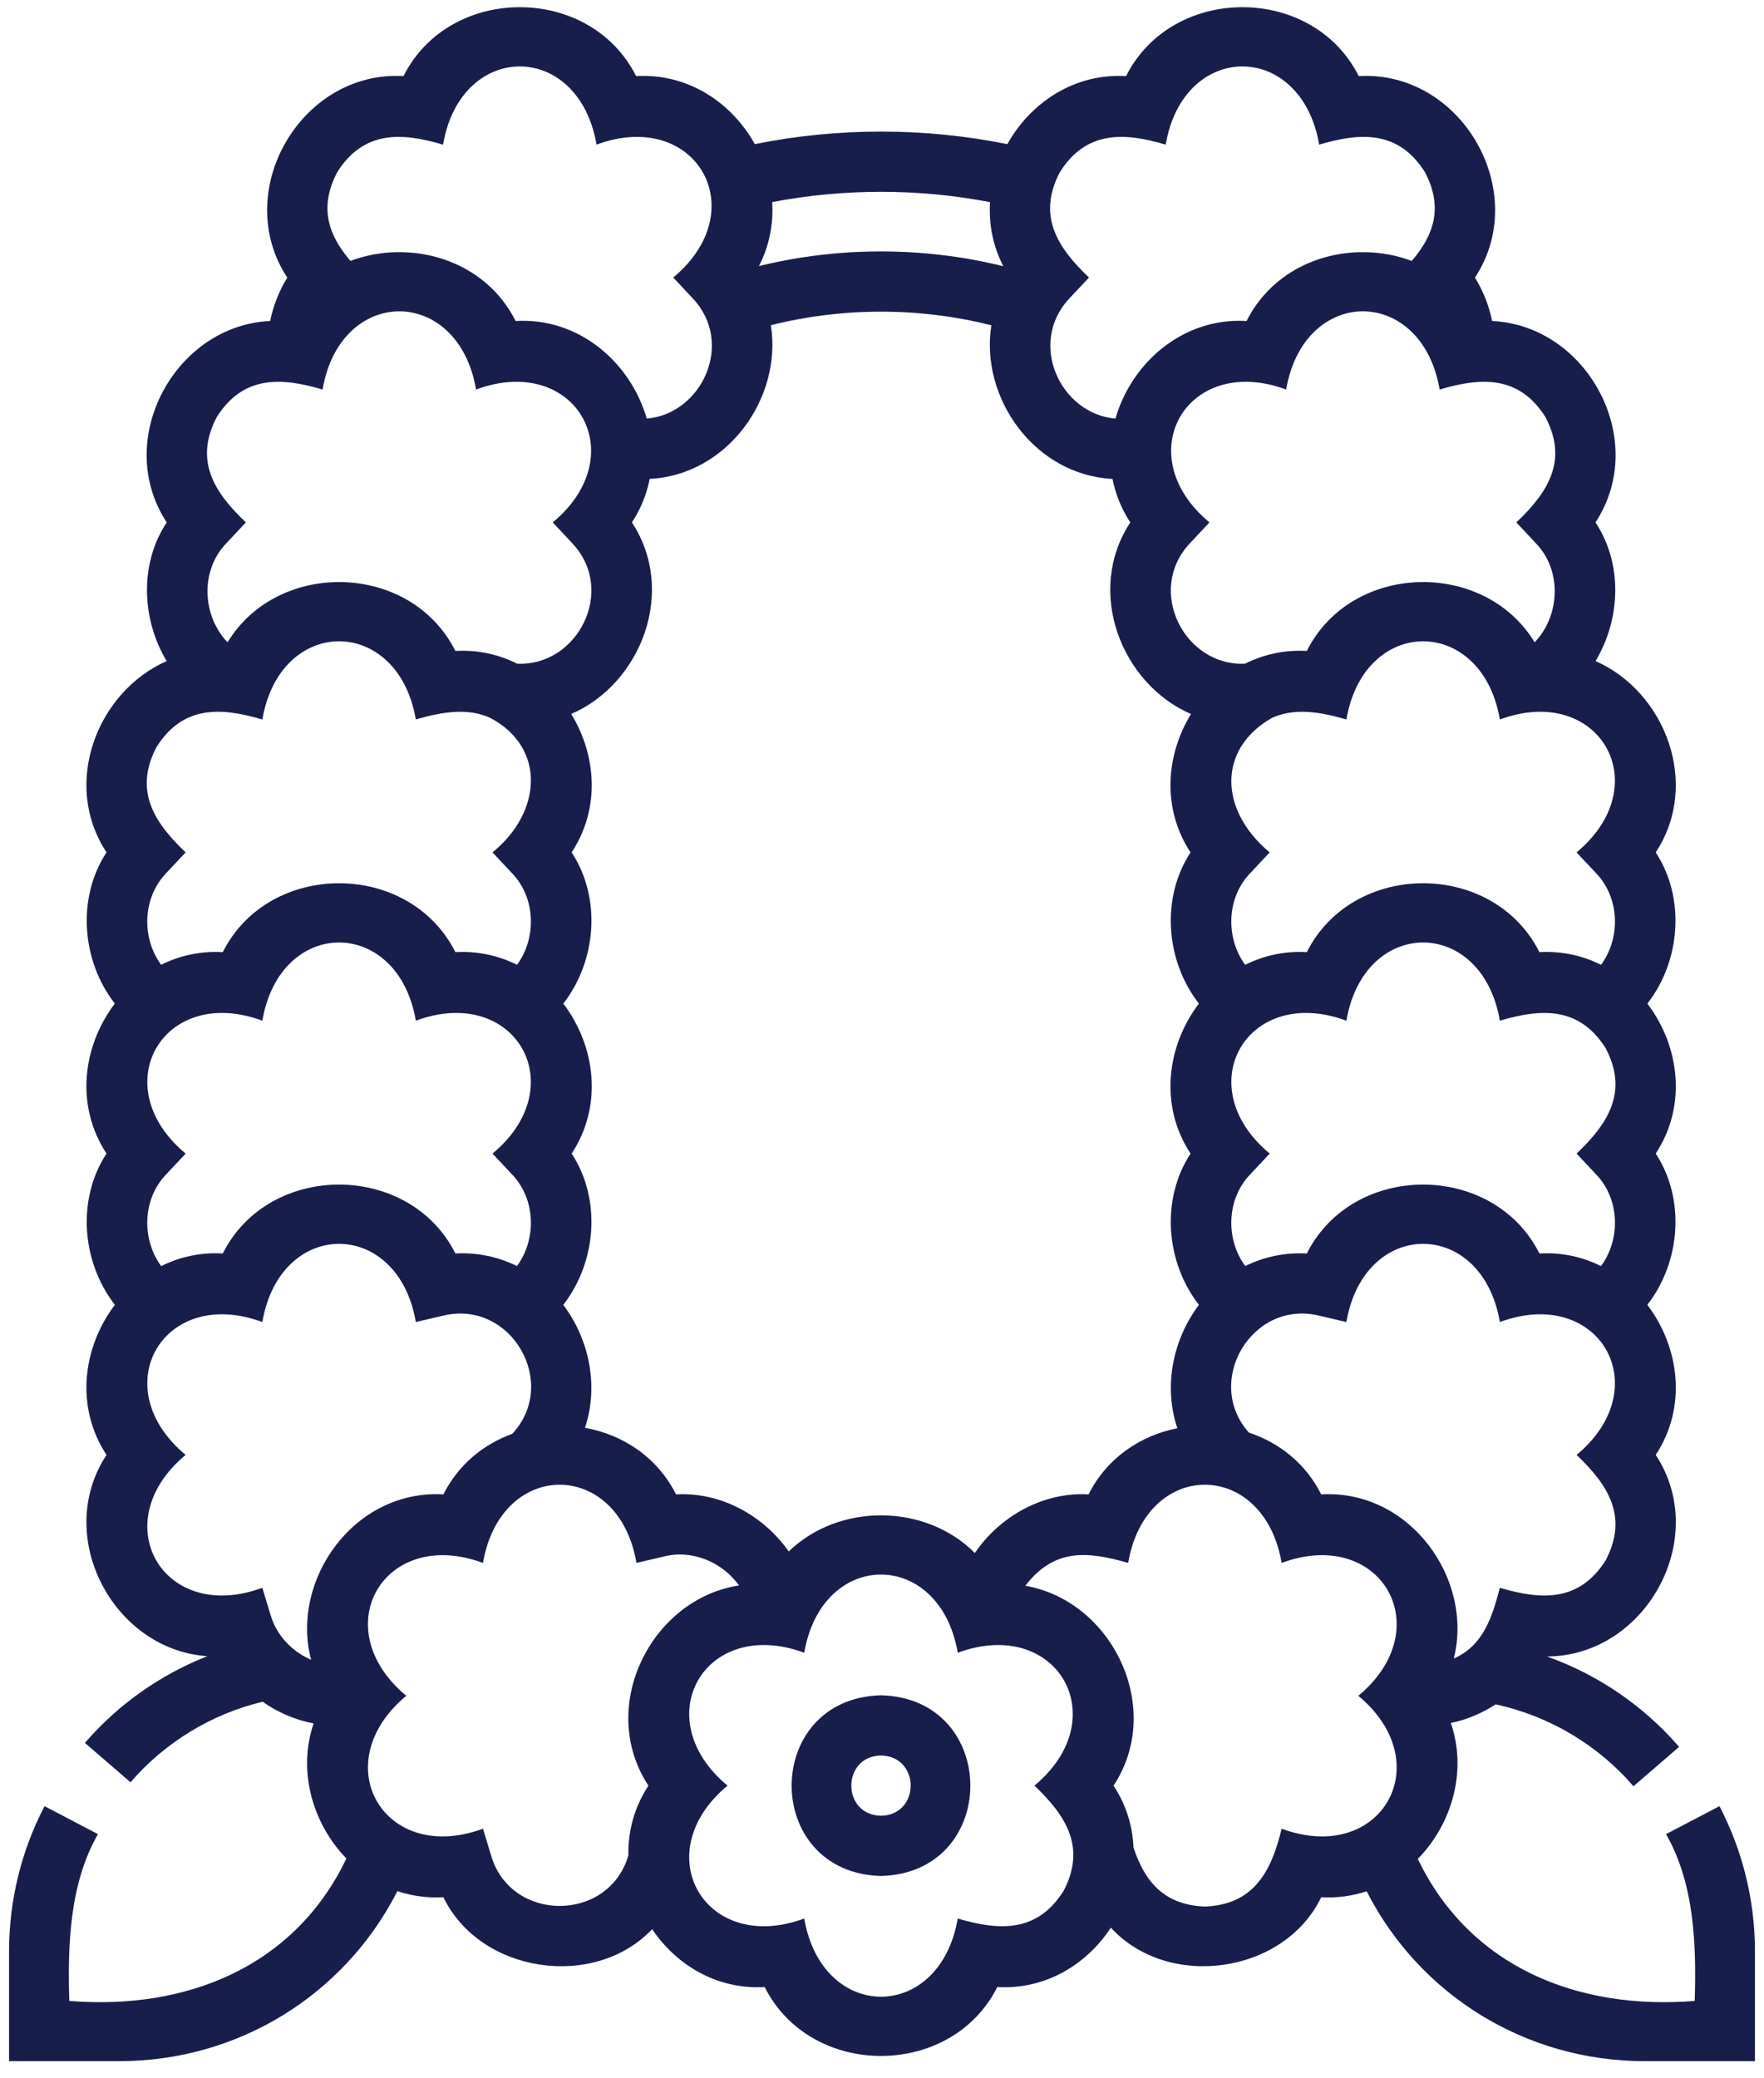 <svg width="73" height="86" viewBox="0 0 73 86" fill="none" xmlns="http://www.w3.org/2000/svg">
<path d="M36.458 70.156C31.528 70.285 31.529 77.505 36.459 77.634C41.389 77.505 41.388 70.284 36.458 70.156ZM36.458 75.141C34.82 75.112 34.821 72.677 36.458 72.648C38.096 72.678 38.096 75.112 36.458 75.141Z" fill="#181E4B"/>
<path d="M71.156 74.745L68.947 75.902C70.122 77.957 70.204 80.484 70.132 82.805C65.313 83.193 60.83 81.417 58.673 76.928C60.086 75.485 60.727 73.288 60.04 71.304C60.71 71.163 61.335 70.897 61.893 70.532C64.098 71.006 66.113 72.199 67.599 73.92L69.486 72.291C68.013 70.585 66.119 69.298 64.019 68.55C68.093 68.538 70.799 63.677 68.519 60.209C69.837 58.205 69.488 55.731 68.172 53.998C69.547 52.233 69.757 49.625 68.519 47.738C69.836 45.734 69.489 43.263 68.174 41.532C69.551 39.766 69.754 37.159 68.519 35.274C70.395 32.422 68.893 28.617 66.029 27.357C67.067 25.628 67.165 23.335 66.026 21.619C68.264 18.217 65.699 13.467 61.749 13.284C61.62 12.648 61.378 12.038 61.038 11.488C63.379 7.933 60.479 2.903 56.229 3.149C54.319 -0.652 48.512 -0.654 46.602 3.149C44.447 3.024 42.641 4.257 41.687 5.965C38.261 5.273 34.665 5.272 31.238 5.964C30.285 4.256 28.479 3.024 26.324 3.149C24.415 -0.652 18.608 -0.654 16.698 3.149C12.448 2.903 9.547 7.933 11.889 11.488C11.549 12.039 11.309 12.649 11.18 13.284C7.229 13.464 4.662 18.215 6.9 21.619C5.761 23.335 5.86 25.628 6.897 27.358C4.033 28.618 2.53 32.419 4.408 35.274C3.171 37.159 3.376 39.765 4.752 41.531C3.437 43.262 3.09 45.734 4.408 47.738C3.169 49.625 3.378 52.233 4.755 53.998C3.438 55.73 3.089 58.204 4.408 60.209C2.19 63.582 4.69 68.277 8.58 68.538C6.641 69.302 4.893 70.53 3.514 72.127L5.401 73.756C6.834 72.097 8.758 70.929 10.87 70.423C11.492 70.864 12.209 71.173 12.979 71.322C12.306 73.291 12.939 75.471 14.335 76.911C12.179 81.414 7.694 83.193 2.868 82.805C2.797 80.482 2.878 77.959 4.053 75.902L1.844 74.745C0.883 76.581 0.375 78.653 0.375 80.737V85.297H4.935C9.851 85.297 14.248 82.571 16.447 78.26C17.037 78.459 17.676 78.553 18.35 78.513C19.868 81.66 24.593 82.363 26.988 79.835C27.989 81.32 29.671 82.344 31.645 82.23C33.555 86.033 39.362 86.032 41.271 82.23C43.273 82.346 44.974 81.291 45.971 79.772C48.347 82.367 53.143 81.693 54.676 78.513C55.34 78.552 55.972 78.461 56.556 78.267C58.756 82.574 63.151 85.297 68.065 85.297H72.625V80.737C72.625 78.653 72.117 76.581 71.156 74.745ZM66.448 64.57C65.365 66.284 63.814 66.226 62.069 65.708C61.746 66.922 61.398 68.085 60.163 68.636C60.993 65.334 58.338 61.63 54.676 61.842C54.026 60.549 52.925 59.697 51.681 59.283C49.804 57.181 51.802 53.776 54.58 54.444L55.718 54.71C56.456 50.394 61.334 50.397 62.069 54.71C66.177 53.191 68.611 57.415 65.244 60.209C66.564 61.461 67.391 62.775 66.448 64.57ZM66.447 43.377C67.39 45.172 66.565 46.486 65.243 47.739C65.243 47.739 66.043 48.591 66.043 48.591C67.038 49.618 67.073 51.285 66.255 52.395C65.497 52.016 64.634 51.819 63.707 51.873C61.797 48.072 55.991 48.071 54.08 51.873C53.142 51.824 52.283 52.022 51.532 52.394C50.713 51.284 50.751 49.617 51.744 48.591L52.544 47.739C49.175 44.942 51.615 40.721 55.718 42.239C56.456 37.923 61.333 37.927 62.069 42.239C63.813 41.721 65.365 41.664 66.447 43.377ZM65.243 35.275C65.243 35.275 66.043 36.127 66.043 36.127C67.035 37.153 67.074 38.817 66.257 39.927C65.498 39.548 64.635 39.35 63.707 39.403C61.797 35.602 55.991 35.6 54.08 39.403C53.153 39.349 52.289 39.547 51.53 39.927C50.714 38.817 50.751 37.152 51.744 36.127L52.544 35.275C50.455 33.54 50.371 31.005 52.631 29.712C53.527 29.296 54.581 29.438 55.718 29.775C56.456 25.459 61.333 25.462 62.069 29.775C66.176 28.257 68.61 32.481 65.243 35.275ZM63.955 17.258C64.898 19.053 64.072 20.367 62.751 21.619C62.751 21.619 63.55 22.472 63.55 22.472C64.657 23.603 64.559 25.494 63.508 26.58C61.423 23.142 55.929 23.26 54.08 26.939C53.151 26.885 52.285 27.084 51.525 27.465C49.022 27.588 47.398 24.425 49.252 22.472L50.051 21.619C46.682 18.823 49.122 14.602 53.225 16.12C53.963 11.804 58.841 11.807 59.577 16.12C61.321 15.602 62.872 15.545 63.955 17.258ZM43.861 7.123C44.944 5.41 46.495 5.467 48.24 5.985C48.977 1.669 53.855 1.673 54.591 5.985C56.335 5.467 57.886 5.41 58.969 7.123C59.742 8.595 59.326 9.743 58.423 10.799C55.974 9.877 52.884 10.703 51.587 13.284C48.945 13.13 46.824 15.018 46.161 17.323C43.879 17.131 42.507 14.19 44.266 12.337L45.066 11.485C43.745 10.233 42.919 8.919 43.861 7.123ZM46.04 19.818C46.161 20.438 46.4 21.048 46.776 21.619C44.9 24.467 46.4 28.3 49.288 29.548C48.252 31.236 48.068 33.449 49.269 35.275C48.032 37.16 48.238 39.766 49.614 41.532C48.299 43.263 47.951 45.734 49.269 47.739C48.032 49.625 48.237 52.233 49.616 53.998C48.541 55.429 48.135 57.362 48.723 59.104C47.207 59.406 45.815 60.318 45.049 61.842C43.181 61.734 41.382 62.739 40.342 64.268C38.298 62.212 34.716 62.191 32.64 64.205C31.594 62.712 29.821 61.735 27.976 61.842C27.195 60.287 25.761 59.368 24.209 59.086C24.787 57.348 24.382 55.424 23.31 53.998C24.688 52.232 24.894 49.625 23.657 47.738C24.975 45.734 24.628 43.263 23.312 41.532C24.686 39.766 24.896 37.16 23.657 35.274C24.857 33.449 24.674 31.236 23.638 29.547C26.525 28.3 28.026 24.468 26.15 21.619C26.526 21.047 26.765 20.438 26.886 19.818C30.108 19.66 32.378 16.465 31.9 13.459C34.861 12.71 38.064 12.711 41.025 13.462C40.55 16.466 42.817 19.66 46.04 19.818ZM6.671 52.395C5.853 51.286 5.888 49.618 6.883 48.591L7.683 47.739C4.314 44.942 6.753 40.721 10.857 42.239C11.594 37.923 16.472 37.927 17.208 42.239C21.315 40.721 23.749 44.945 20.382 47.739C20.382 47.739 21.182 48.591 21.181 48.591C22.175 49.618 22.212 51.284 21.394 52.394C20.643 52.022 19.784 51.824 18.846 51.873C16.936 48.072 11.129 48.071 9.219 51.873C8.292 51.819 7.429 52.017 6.671 52.395ZM40.971 8.365C40.914 9.257 41.082 10.168 41.52 11.017C38.234 10.203 34.694 10.201 31.407 11.012C31.844 10.164 32.011 9.254 31.955 8.363C34.916 7.796 38.011 7.797 40.971 8.365ZM13.957 7.123C15.04 5.41 16.59 5.467 18.335 5.985C19.073 1.669 23.95 1.673 24.686 5.985C28.793 4.467 31.227 8.69 27.86 11.485C27.86 11.485 28.66 12.337 28.66 12.337C30.419 14.19 29.048 17.131 26.765 17.323C26.101 15.019 23.981 13.131 21.338 13.284C20.042 10.704 16.952 9.877 14.502 10.798C13.6 9.743 13.184 8.595 13.957 7.123ZM8.971 17.259C10.054 15.545 11.605 15.602 13.349 16.12C14.087 11.804 18.965 11.807 19.701 16.12C23.808 14.602 26.241 18.825 22.875 21.619C22.875 21.619 23.674 22.472 23.674 22.472C25.528 24.425 23.905 27.587 21.401 27.465C20.641 27.084 19.776 26.885 18.846 26.939C16.998 23.261 11.504 23.141 9.418 26.58C8.367 25.494 8.269 23.603 9.376 22.472L10.175 21.619C8.855 20.368 8.028 19.054 8.971 17.259ZM6.479 30.913C7.561 29.199 9.112 29.257 10.857 29.775C11.594 25.459 16.472 25.462 17.208 29.775C18.345 29.438 19.398 29.296 20.295 29.712C22.59 30.929 22.438 33.602 20.382 35.274C20.382 35.274 21.181 36.127 21.181 36.127C22.176 37.153 22.211 38.817 21.397 39.927C20.638 39.548 19.774 39.35 18.846 39.403C16.936 35.602 11.129 35.6 9.219 39.403C8.291 39.349 7.427 39.547 6.668 39.926C5.852 38.816 5.89 37.152 6.883 36.127L7.682 35.274C6.362 34.023 5.535 32.709 6.479 30.913ZM11.195 66.827L10.857 65.708C6.749 67.226 4.316 63.003 7.682 60.209C4.314 57.412 6.753 53.191 10.857 54.71C11.594 50.394 16.472 50.397 17.208 54.71C17.208 54.71 18.346 54.444 18.346 54.444C21.146 53.772 23.157 57.236 21.199 59.336C20.015 59.766 18.974 60.6 18.349 61.842C14.672 61.629 12.004 65.37 12.874 68.686C12.088 68.347 11.444 67.68 11.195 66.827ZM26 76.796C25.18 79.566 21.146 79.567 20.326 76.796L19.988 75.677C15.881 77.195 13.447 72.972 16.814 70.178C13.444 67.381 15.884 63.161 19.988 64.678C20.725 60.362 25.603 60.366 26.339 64.678L27.477 64.412C28.663 64.114 29.902 64.659 30.583 65.611C26.939 66.168 24.697 70.646 26.834 73.895C26.236 74.804 25.983 75.809 26.005 76.797L26 76.796ZM44.012 78.256C42.929 79.97 41.379 79.912 39.634 79.394C38.896 83.71 34.019 83.707 33.283 79.394C29.175 80.913 26.741 76.689 30.108 73.895C26.739 71.098 29.179 66.878 33.282 68.396C34.02 64.08 38.898 64.083 39.634 68.396C43.741 66.878 46.175 71.101 42.808 73.895C44.129 75.147 44.955 76.461 44.012 78.256ZM53.038 75.677C52.614 77.447 51.889 78.819 49.862 78.9C48.147 78.832 47.365 77.837 46.908 76.459C46.871 75.581 46.613 74.7 46.083 73.895C48.2 70.676 46.02 66.246 42.433 65.624C43.617 64.079 44.973 64.185 46.687 64.678C47.424 60.362 52.302 60.366 53.038 64.678C57.145 63.16 59.579 67.384 56.212 70.178C59.581 72.975 57.141 77.195 53.038 75.677Z" fill="#181E4B"/>
</svg>
